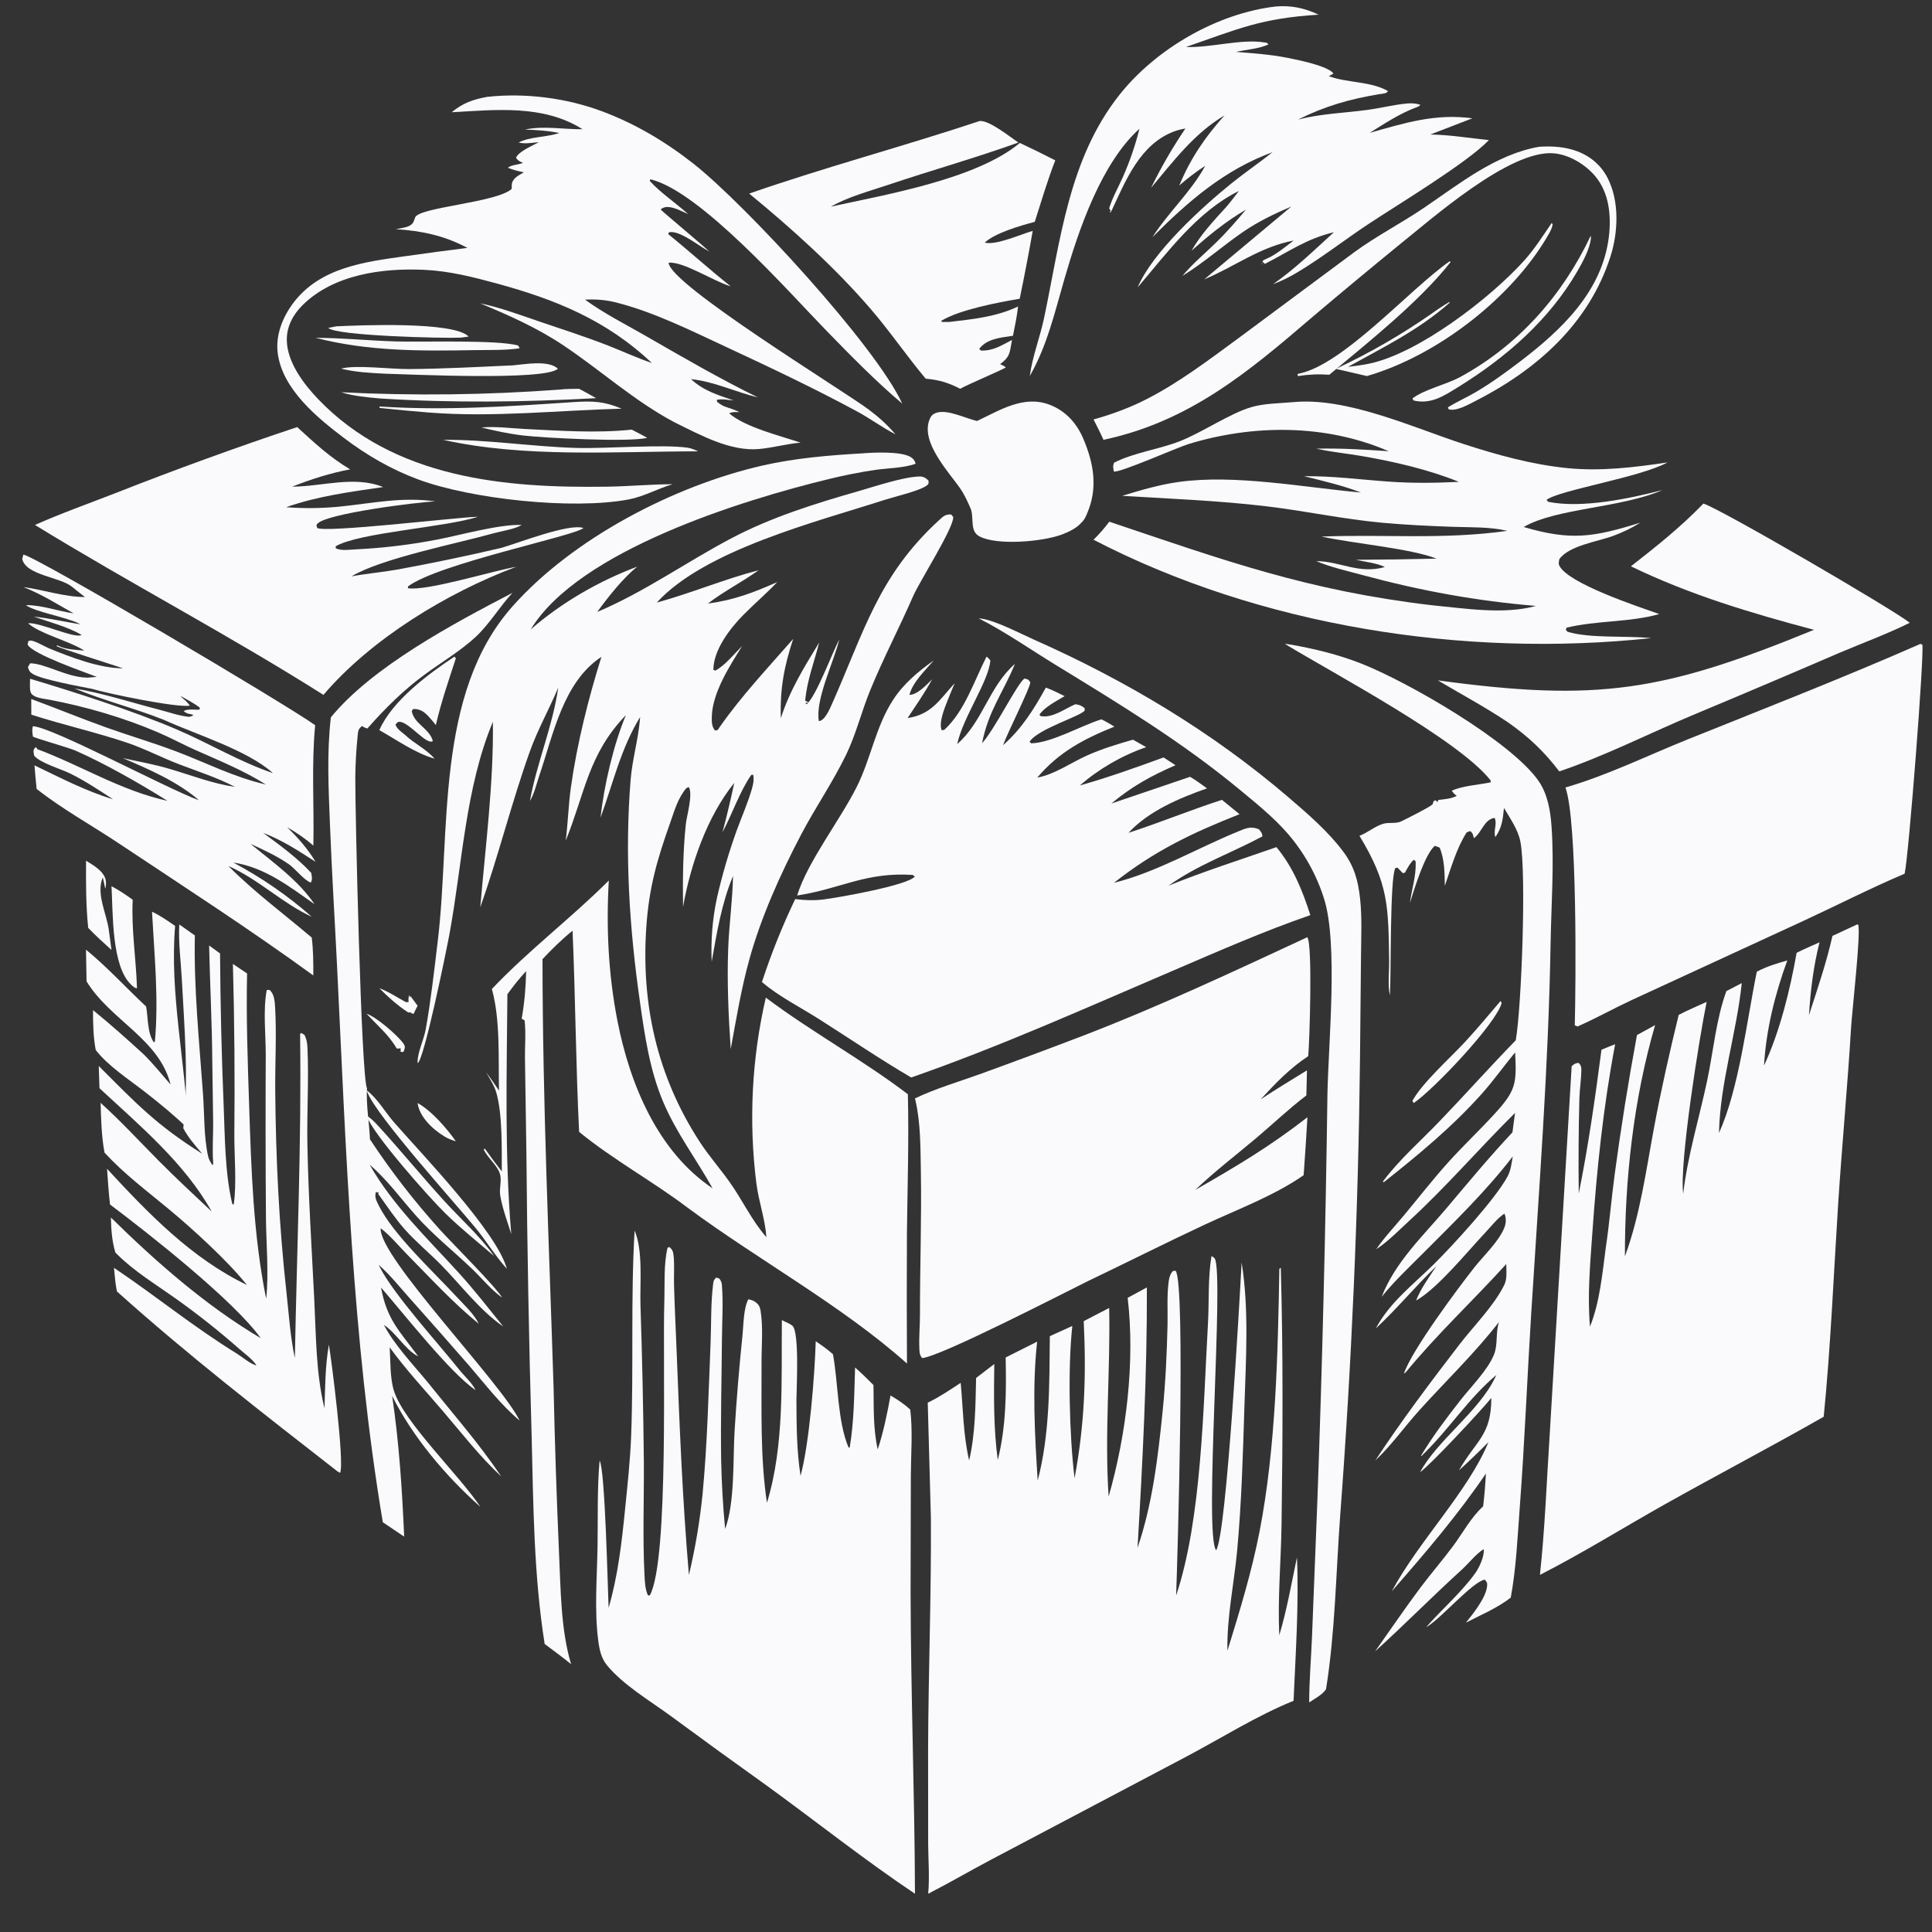 <?xml version="1.0" encoding="UTF-8"?><svg width="100" height="100" viewBox="0 0 100 100" fill="none" xmlns="http://www.w3.org/2000/svg">
<rect x="0" y="0" width="100" height="100" fill="#333333" stroke="none"/>
<g clip-path="url(#clip0_35_3304)">
<path d="M66.047 0.334C66.868 0.273 67.518 0.418 68.252 0.759C65.25 0.95 64.142 1.48 61.385 2.432C62.668 2.48 64.235 2.002 65.439 2.195C65.561 2.215 65.582 2.202 65.655 2.299C65.185 2.524 64.492 2.569 63.974 2.686C64.864 2.757 65.754 2.818 66.632 2.992C67.135 3.091 68.754 3.411 69.019 3.808L68.779 3.942C69.739 4.301 70.938 4.196 71.84 4.713C71.789 4.851 71.528 4.851 71.391 4.874C69.851 5.132 68.597 5.486 67.186 6.188C68.391 5.881 69.568 5.851 70.791 5.686C71.479 5.594 72.17 5.412 72.86 5.354C73.089 5.335 73.308 5.353 73.525 5.427C73.404 5.522 73.447 5.505 73.327 5.549C72.443 5.876 71.688 6.385 70.892 6.878C72.728 6.359 74.283 5.867 76.21 6.123L74.037 6.962C75.058 6.978 76.052 7.148 77.065 7.251C75.944 8.43 72.296 10.624 70.823 11.601C69.614 12.403 68.458 13.307 67.217 14.057C66.787 14.318 66.366 14.533 65.894 14.709C67.041 13.907 68.015 12.955 69.045 12.018C67.603 12.37 66.757 13.001 65.473 13.658L65.335 13.536L65.301 13.632L65.384 13.684L65.305 13.657L65.313 13.578C65.416 13.448 65.367 13.477 65.506 13.417C66.062 13.177 66.478 12.814 66.959 12.45C65.188 12.792 63.941 13.786 62.331 14.46L66.842 10.689C65.964 11.065 65.142 11.456 64.352 11.996C63.278 12.73 62.314 13.6 61.2 14.281C61.724 13.652 62.364 13.122 62.949 12.55C63.5 12.013 63.996 11.441 64.489 10.852C63.453 11.455 62.562 12.186 61.673 12.979C62.154 12.132 62.824 11.422 63.477 10.704C63.705 10.439 63.914 10.163 64.124 9.885C61.957 10.953 60.424 13.077 58.887 14.871C59.647 13.063 62.215 10.72 63.756 9.479C64.444 8.925 65.176 8.429 65.867 7.877C63.367 8.794 61.49 10.431 59.651 12.275C60.483 10.975 61.64 9.944 62.382 8.584C61.9 8.894 61.47 9.226 61.039 9.602C61.613 8.211 62.374 7.094 63.381 5.974C61.809 6.904 60.734 8.348 59.578 9.723C60.105 8.648 60.687 7.64 61.358 6.648C61.178 6.687 60.991 6.724 60.817 6.787C59.013 7.434 58.269 9.341 57.531 10.915L57.467 10.927L57.427 10.984L57.527 10.968L57.41 10.785C57.57 10.247 57.873 9.715 58.103 9.201C58.473 8.372 58.757 7.543 58.978 6.664C57.004 8.447 55.842 11.866 55.108 14.394C54.605 16.124 54.206 17.885 53.301 19.464C53.435 18.456 53.83 17.46 54.041 16.461C54.883 12.477 55.306 8.235 57.941 4.91C59.829 2.527 63.003 0.684 66.047 0.334Z" fill="#FAF9FB"/>
<path d="M25.218 5.013C27.177 4.799 29.304 5.068 31.154 5.758C32.871 6.398 34.434 7.326 35.888 8.468C38.55 10.558 45.333 17.9 46.699 20.89C45.336 19.742 44.01 18.384 42.761 17.101C40.839 15.127 36.247 9.896 33.665 9.28L33.628 9.362C34.2 9.992 34.983 10.505 35.618 11.082C35.324 10.95 34.997 10.774 34.679 10.724C34.494 10.695 34.341 10.721 34.194 10.841C34.223 10.902 36.407 12.715 36.718 13.025C36.592 12.951 36.469 12.875 36.345 12.798C35.946 12.549 35.085 11.905 34.621 12.027L34.587 12.118C35.679 13.001 36.72 13.948 37.821 14.82C36.972 14.576 35.35 13.514 34.608 13.599C34.643 14.708 43.642 20.209 44.97 21.202C45.485 21.588 45.926 21.987 46.35 22.48C45.665 22.13 45.04 21.661 44.362 21.295C42.15 20.102 39.875 19.023 37.602 17.966C35.781 17.119 33.847 16.151 31.905 15.66C31.345 15.518 30.855 15.482 30.281 15.509C31.259 16.223 32.359 16.775 33.404 17.376C35.336 18.488 37.23 19.59 39.23 20.57C38.068 20.29 36.96 19.745 35.766 19.624C36.429 20.235 37.15 20.442 37.971 20.724C37.67 20.711 37.399 20.627 37.096 20.698L37.124 20.803C37.309 20.956 37.439 21.025 37.668 21.095C37.883 21.161 38.07 21.232 38.274 21.33C38.076 21.328 37.927 21.308 37.743 21.393C38.54 22.104 40.421 22.569 41.439 22.911C40.72 22.973 40.02 23.172 39.301 23.24C37.803 23.38 36.238 22.51 34.913 21.859C32.842 20.762 31.123 19.191 29.181 17.889C27.819 16.976 26.349 16.322 24.85 15.7C25.897 15.916 26.92 16.303 27.934 16.647C29.11 17.046 30.299 17.428 31.459 17.88C32.223 18.178 32.967 18.529 33.744 18.788C31.381 16.565 28.755 15.503 25.723 14.676C24.47 14.334 23.242 14.024 21.941 13.965C19.81 13.869 17.265 14.196 15.649 15.806C15.169 16.285 14.835 16.9 14.845 17.608C14.862 18.752 15.722 19.88 16.466 20.657C20.408 24.769 26.135 25.269 31.405 25.191C32.544 25.175 33.679 25.065 34.818 25.063C34.053 25.284 33.327 25.703 32.544 25.851C29.625 26.401 24.396 25.832 21.661 24.821C20.261 24.304 18.992 23.57 17.793 22.661C16.437 21.633 14.62 20.155 14.376 18.287C14.254 17.353 14.623 16.434 15.163 15.706C16.544 13.844 18.869 13.556 20.952 13.264C22.031 13.111 23.111 12.966 24.193 12.831C23 12.193 21.817 11.944 20.485 11.863C20.69 11.818 20.975 11.789 21.165 11.701C21.383 11.6 21.411 11.479 21.487 11.257C21.67 10.724 25.694 10.491 26.485 9.779C26.488 9.695 26.48 9.543 26.507 9.459C26.596 9.177 26.883 9.066 27.113 8.919C26.825 8.86 26.562 8.796 26.288 8.685C26.448 8.527 26.844 8.531 27.07 8.429C26.883 8.345 26.834 8.341 26.708 8.167C26.839 7.837 27.584 7.532 27.889 7.36C27.573 7.381 27.146 7.468 26.846 7.373C27.403 7.086 28.213 7.102 28.835 6.921L28.954 6.886C28.358 6.762 27.781 6.728 27.175 6.708C28.131 6.495 29.172 6.702 30.15 6.688C28.115 5.401 25.651 5.687 23.378 5.809C23.978 5.319 24.484 5.152 25.218 5.013Z" fill="#FAF9FB"/>
<path d="M50.709 6.263C51.212 6.221 52.269 7.083 52.711 7.377C50.48 8.181 48.181 8.824 45.932 9.581C44.969 9.905 43.887 10.191 43.005 10.696C45.873 10.067 50.54 9.272 52.786 7.399C53.403 7.688 54.015 7.988 54.621 8.299C54.216 9.34 53.899 10.42 53.558 11.484C52.856 11.665 51.482 12.065 50.97 12.559C51.55 12.709 52.844 12.124 53.454 11.95C53.247 13.124 53.022 14.295 52.78 15.463C51.669 15.651 49.657 16.03 48.717 16.608L48.751 16.665L49.132 16.665C50.368 16.518 51.557 16.403 52.696 15.864C52.636 16.376 52.533 16.876 52.431 17.381L52.306 17.398C51.731 17.481 51.06 17.558 50.687 18.054L50.763 18.144C51.387 18.174 51.845 17.875 52.381 17.596L52.332 17.878C52.254 18.343 52.2 18.505 51.821 18.806L51.765 18.849C51.88 18.895 51.965 18.939 52.062 19.014C51.98 19.102 50.07 19.907 49.697 20.124C49.089 19.806 48.598 19.66 47.914 19.601C46.93 18.427 46.069 17.157 45.069 15.996C43.205 13.831 40.986 11.833 38.778 10.02C42.713 8.65 46.752 7.58 50.709 6.263Z" fill="#FAF9FB"/>
<path d="M79.666 7.597C80.227 7.56 80.799 7.584 81.343 7.735C82.157 7.96 82.816 8.453 83.202 9.198C83.831 10.412 83.761 12.027 83.351 13.297C82.233 16.765 79.534 19.15 76.335 20.773C75.995 20.946 75.365 21.305 74.983 21.184L74.942 21.084C75.41 20.794 75.917 20.57 76.392 20.291C77.159 19.842 77.926 19.283 78.634 18.746C80.812 17.092 82.936 15.085 83.275 12.25C83.403 11.177 83.295 9.991 82.575 9.127C82.073 8.524 81.231 8.007 80.43 7.936C78.138 7.734 74.093 11.342 72.338 12.743C70.851 13.958 69.375 15.185 67.91 16.425C64.606 19.262 61.553 21.822 57.116 22.765C56.959 22.407 56.776 22.06 56.601 21.711C57.582 21.436 58.509 21.095 59.412 20.627C61.061 19.774 62.563 18.632 64.054 17.54L70.099 13.052C71.249 12.211 72.532 11.553 73.712 10.752C75.534 9.516 77.434 7.983 79.666 7.597Z" fill="#FAF9FB"/>
<path d="M80.314 11.543L80.366 11.612C80.332 11.815 80.247 11.969 80.145 12.147C78.315 15.349 74.438 18.404 70.748 19.464C70.214 19.338 69.679 19.214 69.144 19.093C70.009 18.688 70.853 18.247 71.677 17.773C72.501 17.298 73.302 16.791 74.079 16.25C74.387 16.026 74.694 15.822 75.024 15.627L75.028 15.674C73.423 17.084 71.648 17.95 69.773 18.988C70.137 18.941 70.507 18.899 70.865 18.824C73.436 18.287 77.16 15.413 78.896 13.482C79.431 12.886 79.866 12.197 80.314 11.543Z" fill="#FAF9FB"/>
<path d="M82.335 12.203C82.345 12.281 82.352 12.299 82.34 12.388C82.272 12.916 81.903 13.595 81.636 14.053C80.162 16.587 77.944 18.505 75.483 20.03C74.739 20.491 74.064 20.944 73.169 20.729L73.105 20.627C73.692 20.165 74.859 19.905 75.575 19.516C78.59 17.878 80.875 15.293 82.335 12.203Z" fill="#FAF9FB"/>
<path d="M75.035 13.523L75.085 13.56C73.484 15.602 70.784 17.746 68.805 19.397C68.268 19.356 67.732 19.378 67.198 19.464L67.163 19.436L67.174 19.351C69.493 18.934 72.988 14.941 75.035 13.523Z" fill="#FAF9FB"/>
<path d="M17.406 16.891C18.564 16.836 23.507 16.622 24.255 17.421L23.852 17.476C22.966 17.52 17.354 17.382 16.993 16.972L17.406 16.891Z" fill="#FAF9FB"/>
<path d="M16.333 17.484C17.719 17.493 19.112 17.631 20.5 17.673C21.875 17.714 25.784 17.578 26.826 17.887L26.895 18.028C26.121 18.141 25.299 18.109 24.516 18.123C21.759 18.174 19.025 18.183 16.333 17.484Z" fill="#FAF9FB"/>
<path d="M26.557 18.91C27.152 18.859 28.382 18.622 28.876 19.083C28.261 19.718 21.179 19.374 19.94 19.343C19.182 19.304 18.394 19.269 17.654 19.079C18.396 18.875 20.255 19.11 21.162 19.103C22.959 19.09 24.761 18.991 26.557 18.91Z" fill="#FAF9FB"/>
<path d="M28.956 20.166C29.287 20.123 29.64 20.134 29.975 20.124C30.274 20.278 30.564 20.446 30.856 20.609C27.091 20.816 23.451 20.862 19.682 20.626C19.013 20.567 18.29 20.5 17.654 20.303C19.537 20.397 21.421 20.433 23.307 20.41C25.193 20.387 27.076 20.305 28.956 20.166Z" fill="#FAF9FB"/>
<path d="M50.571 21.79C51.752 21.234 52.987 20.434 54.333 20.951C55.168 21.272 55.736 21.912 56.078 22.723C56.611 23.984 56.833 25.247 56.281 26.546C56.2 26.738 56.134 26.907 55.976 27.047C55.733 27.337 55.311 27.534 54.965 27.666C53.994 28.035 51.613 28.25 50.697 27.763C50.209 27.504 50.4 26.899 50.273 26.423C50.267 26.401 50.26 26.378 50.254 26.356C50.095 25.994 49.94 25.634 49.716 25.306C49.108 24.416 47.599 22.862 48.132 21.668C48.206 21.501 48.307 21.416 48.48 21.361C49.048 21.179 50.007 21.665 50.571 21.79Z" fill="#FAF9FB"/>
<path d="M66.885 20.819C69.689 20.529 73.147 22.135 75.752 22.981C77.487 23.544 79.29 24.046 81.116 24.229C82.869 24.405 84.577 24.19 86.307 23.936C84.883 24.717 80.701 25.368 80.047 25.874L80.137 25.975C81.885 26.324 84.329 25.809 86.047 25.367C83.873 26.305 80.579 26.293 78.865 27.277C81.322 28.003 82.492 27.802 84.905 27.052C84.451 27.336 84.001 27.551 83.496 27.738C82.683 28.038 81.207 28.24 80.712 28.941C80.692 29.072 80.651 29.155 80.713 29.281C81.165 30.203 84.772 31.389 85.883 31.784C84.325 32.224 82.654 32.108 81.089 32.487L81.046 32.596L81.132 32.7C82.331 33.057 84.147 32.89 85.461 33.029C75.773 34.064 65.22 32.406 56.601 27.937C56.905 27.639 57.164 27.34 57.417 27.002C63.458 29.036 67.681 30.566 74.103 31.326C75.803 31.488 77.845 31.825 79.501 31.362C76.426 31.107 73.532 30.578 70.565 29.776C69.758 29.557 68.896 29.367 68.128 29.043C69.391 29.053 70.319 29.733 71.682 29.349C71.272 29.145 70.635 29.077 70.176 28.974C71.569 28.969 72.962 28.949 74.355 28.914C72.993 28.383 70.046 28.135 68.404 27.772C71.687 27.645 74.698 27.944 78.017 27.477C77.117 27.262 76.117 27.301 75.194 27.268C73.982 27.225 72.763 27.168 71.555 27.058C69.533 26.875 67.564 26.445 65.553 26.206C63.08 25.912 60.57 25.815 58.083 25.664C59.041 25.373 59.998 25.088 60.996 24.948C63.912 24.537 67.47 25.225 70.444 25.493C69.491 25.126 68.487 24.895 67.496 24.648C68.975 24.629 70.464 24.831 71.939 24.932C73.136 25.015 74.315 25 75.512 24.941C73.936 24.302 72.164 23.894 70.481 23.604C69.732 23.475 68.97 23.404 68.227 23.242L68.141 23.223C69.394 23.193 70.631 23.269 71.879 23.355C68.616 21.944 64.871 21.956 61.505 22.988C60.924 23.167 57.964 24.482 57.653 24.406C57.62 24.21 57.591 24.134 57.662 23.95C58.698 23.418 60.02 23.258 61.12 22.816C62.28 22.349 63.697 21.378 64.789 21.067C65.439 20.881 66.21 20.876 66.885 20.819Z" fill="#FAF9FB"/>
<path d="M29.688 20.812C30.683 20.747 31.275 20.771 32.176 21.153C28.861 21.242 25.514 21.614 22.207 21.353C21.356 21.286 20.507 21.207 19.66 21.116L19.634 21.039C23.017 21.261 26.32 21.039 29.688 20.812Z" fill="#FAF9FB"/>
<path d="M15.382 22.105C16.263 22.913 17.084 23.68 18.124 24.294C17.091 24.486 16.093 24.808 15.12 25.191C16.69 25.181 18.337 24.608 19.832 25.21C18.146 25.455 16.419 25.683 14.812 26.253C15.723 26.322 16.634 26.313 17.544 26.226C19.267 26.053 20.797 25.704 22.534 25.952C21.623 25.987 16.887 26.579 16.429 27.107C16.352 27.196 16.389 27.195 16.418 27.326C16.804 27.592 23.597 26.786 24.632 26.752L24.744 26.748C23.001 27.305 18.608 27.56 17.376 28.274L17.378 28.376C17.642 28.524 18.148 28.446 18.447 28.433C19.866 28.363 21.271 28.193 22.663 27.922C23.835 27.695 25.864 27.124 27.003 27.172C26.64 27.393 25.961 27.487 25.534 27.607C23.61 28.145 19.742 28.902 18.196 29.831C18.978 29.687 19.774 29.619 20.558 29.482C22.364 29.151 24.16 28.777 25.946 28.359C26.828 28.108 29.445 27.077 30.196 27.329C29.804 27.732 22.7 29.165 21.117 30.354L21.115 30.447C22.12 30.599 25.468 29.553 26.719 29.338C23.131 30.682 19.204 33.077 16.741 35.967C11.866 32.882 6.728 30.191 1.81 27.172C3.17 26.566 4.592 26.064 5.981 25.522C9.083 24.301 12.217 23.162 15.382 22.105Z" fill="#FAF9FB"/>
<path d="M24.915 22.126C25.637 22.059 26.449 22.168 27.175 22.204C28.998 22.293 30.88 22.431 32.699 22.237C32.969 22.37 33.232 22.518 33.497 22.66C32.622 22.901 28.122 22.667 27.059 22.539C26.34 22.453 25.618 22.298 24.915 22.126Z" fill="#FAF9FB"/>
<path d="M22.935 22.766C25.119 22.74 27.597 23.123 29.854 23.186C31.377 23.228 34.31 22.985 35.595 23.174C35.785 23.202 35.967 23.285 36.137 23.361C31.797 23.363 27.202 23.71 22.935 22.766Z" fill="#FAF9FB"/>
<path d="M44.635 23.466C45.22 23.417 46.61 23.356 47.119 23.646C47.269 23.732 47.349 23.839 47.394 24.003C46.785 24.227 45.969 24.228 45.322 24.319C44.512 24.439 43.709 24.597 42.914 24.792C38.381 25.892 29.949 28.504 27.473 32.575C29.079 31.18 30.996 30.077 32.979 29.331C32.23 29.945 31.484 30.89 30.912 31.675C33.34 30.649 35.492 29.113 37.81 27.885C39.911 26.772 42.183 26.066 44.46 25.414C45.313 25.17 46.742 24.686 47.586 24.663C47.782 24.657 47.929 24.738 48.06 24.877C48.06 24.991 48.092 25.029 47.994 25.111C47.64 25.402 46.307 25.707 45.819 25.864C42.294 27.003 36.496 28.451 33.994 31.19C35.774 30.701 37.482 29.979 39.27 29.514C38.416 30.125 37.479 30.597 36.642 31.238C37.981 31.066 38.999 30.671 40.228 30.13C39.671 30.716 39.059 31.242 38.49 31.814C37.801 32.506 36.923 33.64 36.924 34.672L37.027 34.71C37.536 34.436 38.005 33.843 38.417 33.434C37.772 34.46 36.871 35.855 36.843 37.099C36.838 37.345 36.836 37.621 37.011 37.809C37.188 37.795 37.149 37.775 37.25 37.632C38.41 35.979 39.733 34.585 41.055 33.07C40.584 34.503 40.365 35.661 40.417 37.175C40.858 35.766 41.636 34.509 42.4 33.258C42.143 34.277 41.771 35.209 41.676 36.268L41.864 36.363L41.685 36.38L41.744 36.454C42.227 36.086 43.068 33.803 43.442 33.094C43.169 34.248 42.191 36.192 42.383 37.323C42.681 37.315 42.942 36.708 43.053 36.46C44.725 32.703 45.458 29.804 48.608 26.922C48.829 26.72 48.929 26.615 49.234 26.629L49.339 26.759C49.373 27.314 47.59 30.104 47.264 30.855C46.552 32.49 45.715 34.083 45.041 35.73C44.587 36.838 44.307 38.015 43.782 39.093C43.094 40.505 42.192 41.814 41.462 43.205C40.401 45.227 39.4 47.448 38.788 49.653C38.365 51.175 38.108 52.746 37.822 54.299C37.705 52.59 37.627 50.807 37.691 49.094C37.738 47.841 37.919 46.598 37.94 45.341C37.344 46.779 37.107 48.26 36.837 49.779C36.812 49.227 36.822 48.676 36.866 48.125C36.911 47.575 36.991 47.029 37.106 46.489C37.376 45.304 37.716 44.14 38.127 42.997C38.392 42.267 38.722 41.532 38.931 40.786C38.994 40.56 39.034 40.331 38.984 40.1L38.884 40.109C38.278 40.988 37.901 42.129 37.395 43.081C37.62 42.234 37.823 41.383 38.005 40.525C36.598 42.26 35.738 44.762 35.354 46.94C35.334 45.532 35.351 44.066 35.497 42.667C35.544 42.221 35.881 41.094 35.65 40.738L35.528 40.791C35.084 41.315 34.919 41.936 34.694 42.571C34.017 44.48 33.596 45.91 33.453 47.98C33.178 51.992 34.022 55.729 36.22 59.105C36.693 59.831 37.265 60.48 37.766 61.184C38.442 62.134 38.889 63.142 39.668 64.037C39.602 63.093 39.276 62.209 39.153 61.276C39.102 60.875 39.06 60.473 39.027 60.07C38.994 59.667 38.969 59.263 38.954 58.859C38.939 58.455 38.932 58.051 38.935 57.646C38.937 57.242 38.949 56.838 38.969 56.434C38.989 56.03 39.018 55.627 39.056 55.224C39.095 54.822 39.142 54.42 39.197 54.02C39.253 53.619 39.318 53.22 39.392 52.823C39.465 52.425 39.547 52.029 39.638 51.636C42.014 53.419 44.629 54.842 46.991 56.637C47.049 59.018 46.971 61.419 46.943 63.801C46.931 66.06 46.932 68.319 46.945 70.577C43.581 67.575 39.258 65.225 35.602 62.518C33.784 61.142 31.734 60.024 29.975 58.586C29.804 55.121 29.784 51.642 29.636 48.173C29.081 48.622 28.568 49.126 28.08 49.646C28.085 57.051 28.421 64.445 28.654 71.843C28.716 74.68 28.81 77.516 28.934 80.35C29.023 82.21 29.019 84.351 29.561 86.137C29.116 85.775 28.648 85.437 28.191 85.09C27.629 81.53 27.607 77.96 27.518 74.365C27.378 69.468 27.287 64.569 27.246 59.67L27.172 54.808C27.162 54.157 27.227 53.459 27.154 52.818L27.002 52.725C27.149 51.898 27.214 51.107 27.233 50.267C26.878 50.645 26.569 51.04 26.263 51.459C26.231 55.611 26.113 59.732 26.463 63.876C26.262 63.23 26.007 62.557 25.893 61.89C25.823 61.477 26.004 61.091 25.854 60.694C25.695 60.276 25.245 59.933 25.039 59.505L25.093 59.448C25.376 59.853 25.669 60.245 25.973 60.634C25.969 59.457 26.01 57.645 25.685 56.538C25.58 56.179 25.345 55.824 25.16 55.501C25.396 55.807 25.609 56.133 25.829 56.451C25.788 54.769 25.906 52.812 25.459 51.19C27.361 49.184 29.562 47.522 31.512 45.576C31.371 48.023 31.489 50.444 31.961 52.852C32.604 56.124 34.045 59.607 36.884 61.508C36.038 59.99 34.992 58.622 34.314 57.005C33.621 55.349 33.372 53.6 33.12 51.835C32.575 48.019 32.33 44.224 32.64 40.37C32.725 39.31 33.037 38.281 33.124 37.221L33.132 37.115C32.135 38.738 31.729 40.551 31.084 42.319C31.256 40.693 31.763 38.517 32.397 37.013C30.447 39.035 30.281 41.051 29.28 43.516C29.399 42.6 29.42 41.675 29.548 40.76C29.863 38.51 30.45 36.166 31.129 33.999C29.144 35.301 28.633 38.041 27.913 40.149C27.77 40.568 27.658 41.082 27.429 41.454C27.789 39.46 28.606 37.605 28.894 35.589C28.429 36.702 27.838 37.745 27.428 38.886C26.478 41.537 25.803 44.296 24.858 46.959C25.13 43.79 25.552 40.538 25.512 37.36C24.081 40.784 23.935 44.726 23.262 48.357C23.099 49.234 21.964 54.796 21.621 55.032C21.619 55.007 21.614 54.982 21.614 54.956C21.616 54.458 21.941 53.803 22.035 53.279C22.305 51.763 22.478 50.209 22.662 48.679C23.335 43.079 22.491 35.929 26.526 31.387C29.661 27.857 34.901 25.14 39.46 24.098C41.146 23.712 42.91 23.565 44.635 23.466Z" fill="#FAF9FB"/>
<path d="M88.168 26.065C89.037 26.328 98.008 31.554 98.85 32.236C97.652 32.827 96.371 33.295 95.141 33.819C92.686 34.879 90.225 35.924 87.757 36.954C85.418 37.93 83.106 39.116 80.708 39.928C79.905 38.875 79.112 38.131 78.031 37.373C76.869 36.596 75.625 35.931 74.425 35.216C82.706 36.341 86.084 35.8 93.889 32.599C90.635 31.734 87.455 30.787 84.416 29.312C85.751 28.27 86.982 27.29 88.168 26.065Z" fill="#FAF9FB"/>
<path d="M4.399 30.904C4.18 30.732 3.957 30.564 3.744 30.385C3.117 29.856 1.359 29.792 1.15 28.937L1.208 28.706C1.853 28.792 14.751 36.418 16.313 37.536C16.115 39.607 16.264 41.697 16.22 43.771C15.799 43.398 15.351 43.101 14.867 42.816C15.433 43.38 15.922 43.922 16.333 44.608C15.445 44.035 14.611 43.486 13.619 43.109C14.452 43.721 15.415 44.422 16.11 45.183C16.137 45.362 16.184 45.516 16.087 45.681C15.755 45.583 15.275 44.953 14.937 44.722C14.316 44.298 13.648 43.989 12.966 43.678C14.114 44.618 15.447 45.567 16.282 46.803C14.97 45.88 13.706 44.894 12.08 44.645C13.589 45.461 14.852 46.327 16.142 47.455C14.617 46.759 13.386 45.511 11.82 44.824C13.171 46.179 14.682 47.296 16.136 48.529C16.218 49.185 16.219 49.83 16.217 50.49C12.924 48.094 9.484 45.872 6.093 43.616C4.725 42.706 3.179 41.852 1.895 40.832C1.858 40.427 1.812 40.021 1.785 39.615C3.15 40.268 4.399 40.927 5.856 41.374C5.128 40.902 4.399 40.413 3.619 40.03C3.158 39.804 2.078 39.491 1.768 39.115C1.752 38.988 1.697 38.853 1.783 38.74C1.805 38.709 1.842 38.693 1.871 38.669L1.928 38.774C4.226 39.636 6.249 40.919 8.67 41.452C7.264 40.57 5.399 39.503 3.884 38.842C3.557 38.699 1.79 38.2 1.705 38.125C1.677 37.935 1.645 37.778 1.703 37.589C2.689 37.622 8.703 40.852 10.297 41.42C9.209 40.47 7.686 39.803 6.357 39.24C7.158 39.413 7.982 39.562 8.768 39.794C9.909 40.129 10.978 40.554 12.163 40.73C11.246 40.25 10.227 39.925 9.261 39.555C8.352 39.208 7.48 38.746 6.559 38.437C4.938 37.893 3.252 37.517 1.621 36.99L1.617 36.18C2.91 36.657 4.189 37.185 5.487 37.649C6.68 38.074 7.898 38.434 9.083 38.879C10.648 39.468 12.122 40.236 13.762 40.605C12.597 39.876 11.389 39.387 10.14 38.833C9.483 38.542 8.85 38.196 8.189 37.912C6.398 37.144 4.452 36.576 2.541 36.214C2.26 36.16 1.668 36.125 1.579 35.807C1.528 35.625 1.558 35.325 1.556 35.133C3.898 35.832 6.884 36.791 9.123 37.745C10.798 38.459 12.395 39.429 14.126 40.015C12.809 38.825 10.154 38.023 8.478 37.257C6.957 36.653 5.365 36.261 3.857 35.635C5.325 35.875 6.822 36.369 8.267 36.74C8.768 36.869 9.284 37.061 9.8 37.103L9.983 37.044L9.982 36.989C9.804 36.952 9.638 36.94 9.508 36.801C9.755 36.673 10.063 36.753 10.334 36.729C10.358 36.727 10.382 36.723 10.406 36.72L10.318 36.747L10.35 36.637C10.057 36.397 9.672 36.214 9.345 36.02C9.427 36.115 9.395 36.086 9.476 36.155C9.614 36.272 9.72 36.373 9.828 36.522C9.189 36.651 5.485 35.882 4.771 35.656C4.135 35.532 2.191 35.178 1.709 34.891C1.53 34.784 1.501 34.711 1.446 34.527L1.559 34.333C2.312 34.333 3.446 35.041 4.448 35.072C4.479 35.073 4.51 35.073 4.541 35.074L5.011 35.036C4.386 34.785 1.714 33.879 1.429 33.366L1.464 33.187C1.51 33.177 1.555 33.153 1.603 33.156C1.817 33.169 2.327 33.473 2.547 33.562C3.668 34.02 5.157 34.595 6.371 34.591C5.955 34.45 3.05 33.531 2.934 33.45L2.95 33.396C2.97 33.407 2.99 33.418 3.01 33.427C3.42 33.626 3.912 33.63 4.359 33.675C4.333 33.658 4.307 33.641 4.281 33.625C3.499 33.15 2.065 32.803 1.457 32.264C1.986 32.174 3.932 33.096 4.219 32.858C3.485 32.435 2.548 32.198 1.744 31.915C2.563 32.001 3.354 32.187 4.165 32.315L4.069 32.266C3.385 31.929 1.776 31.664 1.343 31.321C2.162 31.314 2.997 31.633 3.812 31.749C2.953 31.264 2.131 30.744 1.208 30.386C2.296 30.534 3.286 30.893 4.399 30.904Z" fill="#FAF9FB"/>
<path d="M26.524 30.686C25.863 31.401 25.333 32.302 24.63 32.958C23.861 33.675 22.883 34.255 22.029 34.88C20.886 35.716 19.941 36.657 19.016 37.705C18.887 37.673 18.845 37.649 18.74 37.577C18.536 37.738 18.537 37.84 18.512 38.087C18.439 38.802 18.398 39.518 18.39 40.236C18.381 41.952 18.694 55.78 18.996 56.334C18.944 57.198 19.113 58.102 19.149 58.971C20.242 60.629 21.432 62.164 22.772 63.651C23.384 64.328 25.696 66.636 25.991 67.168C25.395 66.736 24.943 66.162 24.417 65.66C23.442 64.731 22.431 63.935 21.529 62.92C20.761 62.057 20.016 61.032 19.133 60.285C20.337 62.397 22.112 64.087 23.75 65.888C24.556 66.774 25.294 67.728 26.046 68.656C26.028 68.644 26.009 68.632 25.991 68.619C24.822 67.808 23.817 66.47 22.818 65.458C22.212 64.844 21.518 64.27 20.948 63.628C20.446 63.063 20.017 62.404 19.574 61.794L19.6 61.701L19.514 61.724L19.465 61.685C19.367 61.94 19.483 62.155 19.599 62.386C20.358 63.911 22.404 65.793 23.614 67.101C23.993 67.51 24.552 68.024 24.777 68.516C23.466 67.449 22.267 66.141 21.085 64.944C20.647 64.502 20.2 63.949 19.705 63.576C19.582 65.037 25.96 71.586 26.895 73.528C25.916 72.708 25.115 71.649 24.288 70.692C23.262 69.514 22.229 68.341 21.187 67.175C20.683 66.609 20.177 65.97 19.601 65.47L19.658 65.585C20.359 66.979 22.669 69.513 23.761 70.884C24.013 71.201 24.455 71.601 24.615 71.953C23.297 71.061 20.884 67.977 19.721 66.641C20.031 68.308 20.65 68.855 21.645 70.203V70.199C21.623 70.19 21.6 70.182 21.579 70.17C20.949 69.816 20.51 69 19.869 68.575C20.429 69.638 21.375 70.618 22.145 71.554C23.423 73.15 24.812 74.733 25.946 76.423C24.841 75.401 23.889 74.168 22.917 73.031C21.999 71.956 20.992 70.878 20.17 69.737C20.216 70.44 20.181 71.315 20.389 71.985C20.893 73.607 23.784 76.362 24.864 77.995C23.079 76.418 21.335 74.342 20.297 72.249C20.657 74.664 20.814 77.1 20.92 79.536L19.814 78.791C18.228 69.307 17.916 59.584 17.446 50C17.325 47.546 17.172 45.099 17.077 42.644C17.005 40.786 16.912 38.986 17.125 37.131C19.267 34.508 23.488 32.265 26.524 30.686Z" fill="#FAF9FB"/>
<path d="M50.66 32.007C50.696 32.01 50.732 32.013 50.768 32.017C51.498 32.102 52.795 32.786 53.502 33.1C58.261 35.21 62.735 37.88 66.681 41.26C67.684 42.12 68.755 43.039 69.54 44.099C70.098 44.851 70.294 45.582 70.396 46.495C70.507 47.491 70.451 48.533 70.445 49.536L70.394 54.765C70.305 62.683 69.962 70.59 69.365 78.487C69.148 81.444 69.107 84.504 68.635 87.43C68.478 87.701 68.026 87.937 67.763 88.118C67.766 86.981 67.862 85.835 67.91 84.699L68.19 77.597C68.442 70.609 68.614 63.618 68.708 56.626C68.757 54.005 69.27 48.816 68.528 46.501C68.431 46.193 68.318 45.891 68.189 45.595C68.061 45.298 67.918 45.009 67.76 44.727C67.602 44.444 67.43 44.171 67.244 43.906C67.058 43.64 66.859 43.385 66.647 43.14C65.913 42.299 65.027 41.585 64.168 40.874C61.179 38.401 57.959 36.447 54.654 34.424C53.335 33.617 52.039 32.708 50.66 32.007Z" fill="#FAF9FB"/>
<path d="M66.503 33.327C66.593 33.335 66.68 33.342 66.769 33.358C68.019 33.575 69.272 33.88 70.453 34.344C72.89 35.303 78.214 38.381 79.63 40.414C80.106 41.098 80.249 41.955 80.307 42.772C80.449 44.759 80.293 46.814 80.259 48.806C80.15 55.228 79.654 61.586 79.255 67.991C79.046 71.338 78.915 74.684 78.662 78.03C78.546 79.575 78.478 81.168 78.197 82.692C77.503 83.233 76.653 83.584 75.873 83.991C76.24 83.543 76.9 82.708 76.968 82.129C76.992 81.929 76.971 81.901 76.849 81.76C76.221 81.876 74.613 83.737 73.891 84.179C73.867 84.194 73.842 84.207 73.818 84.222C74.621 83.308 75.676 82.388 76.368 81.413C76.57 81.129 76.848 80.528 76.795 80.181C76.384 80.444 76.023 80.917 75.655 81.252C74.134 82.635 72.693 84.099 71.173 85.477C71.955 84.375 72.715 83.251 73.526 82.169C74.068 81.446 74.661 80.762 75.2 80.038C75.7 79.367 76.145 78.529 76.767 77.968C76.835 77.402 76.88 76.839 76.911 76.269C75.468 78.4 73.734 80.426 72.037 82.366C73.436 79.76 76.012 77.166 77.041 74.644C76.545 75.146 76.036 75.635 75.513 76.109C76.388 74.564 77.198 74.303 77.19 72.356C76.725 72.948 73.987 75.881 73.501 76.2C74.415 74.522 76.556 73.061 77.401 71.275L77.45 71.17C76.033 72.355 75.03 73.933 73.723 75.217C73.693 75.246 73.661 75.273 73.634 75.304L73.573 75.373L73.555 75.343C74.137 74.363 74.898 73.362 75.602 72.462C76.142 71.77 77.005 70.918 77.331 70.108C77.537 69.596 77.406 68.989 77.584 68.429C76.337 70.041 74.83 71.485 73.463 72.998C72.695 73.849 72.02 74.812 71.185 75.595C72.538 73.54 74.053 71.522 75.555 69.572C76.293 68.615 77.332 67.584 77.861 66.506C78.016 66.191 77.969 65.771 77.963 65.428C76.241 67.327 74.38 69.059 72.75 71.044L72.668 71.093C73.073 69.88 75.51 66.615 76.326 65.584C76.811 64.971 77.581 64.26 77.868 63.536C77.956 63.314 77.968 63.035 77.87 62.816C77.504 63.056 77.201 63.455 76.902 63.773C75.963 64.772 74.472 66.609 73.374 67.271C73.349 67.286 73.322 67.301 73.296 67.316C73.55 66.672 73.966 66.116 74.344 65.539C73.262 66.578 72.308 67.741 71.212 68.76C71.909 67.438 73.137 66.496 74.191 65.46C75.196 64.471 77.424 62.038 78.04 60.876C78.201 60.572 78.242 60.191 78.3 59.856C76.954 61.615 75.287 63.236 73.721 64.806C72.966 65.564 72.187 66.291 71.513 67.124C72.227 65.307 73.645 63.989 74.885 62.52C76.006 61.192 77.093 59.88 78.284 58.61L78.417 57.606C76.558 59.445 74.885 61.402 72.951 63.179C72.405 63.681 71.856 64.253 71.233 64.661C71.658 64.04 72.186 63.485 72.667 62.907C73.421 62.002 74.146 61.069 74.932 60.192C75.715 59.319 76.574 58.513 77.365 57.648C78.469 56.441 78.506 56.09 78.422 54.473C77.836 55.18 77.312 55.925 76.697 56.614C75.176 58.316 73.422 59.77 71.633 61.185L71.568 61.168C72.427 60.017 73.506 59.083 74.497 58.051C75.831 56.664 77.109 55.227 78.455 53.845C78.754 52.153 79.013 45.169 78.694 43.559C78.569 42.925 78.166 42.373 77.846 41.818C77.785 42.41 77.75 42.818 77.401 43.328C77.28 43.001 77.511 42.648 77.36 42.335C76.81 42.408 76.704 43.093 76.289 43.385C76.234 43.202 76.251 43.137 76.094 43.016L75.917 43.083C75.405 43.863 75.091 44.964 74.785 45.847C74.77 45.181 74.775 44.499 74.517 43.873L74.266 43.779C73.735 44.235 73.198 46.042 72.975 46.74C73.066 46.068 73.303 45.323 73.275 44.651C73.27 44.545 73.284 44.596 73.18 44.501C72.976 44.672 72.852 44.94 72.72 45.168L72.612 45.196L72.334 44.911L72.225 44.928C71.934 45.43 72.008 50.429 71.943 51.521C71.82 51.002 71.909 50.289 71.902 49.747C71.862 46.887 71.867 45.737 70.365 43.261C70.788 43.1 71.16 42.772 71.582 42.642C71.893 42.546 72.238 42.654 72.538 42.509C72.792 42.385 73.984 41.788 74.137 41.642C74.18 41.599 74.178 41.528 74.199 41.471L74.318 41.42L74.392 41.519L74.454 41.404C74.766 41.368 75.123 41.343 75.401 41.193C75.281 41.103 75.232 41.056 75.143 40.931C75.676 40.67 76.558 40.623 77.158 40.493L77.154 40.395C75.501 38.285 69.08 34.893 66.503 33.327Z" fill="#FAF9FB"/>
<path d="M99.402 33.327L99.498 33.366C99.615 33.743 98.797 44.286 98.584 45.222C96.824 45.969 95.122 46.84 93.388 47.644L84.44 51.77C83.506 52.207 82.593 52.715 81.653 53.131L81.51 53.072C81.564 50.984 81.65 42.469 81.026 40.76C83.201 40.13 85.28 39.103 87.381 38.259C91.396 36.646 95.44 35.067 99.402 33.327Z" fill="#FAF9FB"/>
<path d="M23.523 33.987L23.595 34.075C23.221 35.219 22.831 36.349 22.56 37.529C22.432 37.371 22.304 37.211 22.165 37.065C21.93 36.819 21.717 36.686 21.386 36.699L21.311 36.806C21.437 37.481 22.234 37.704 22.404 38.356C22.08 38.596 21.151 37.34 20.664 37.361C20.561 37.365 20.536 37.434 20.47 37.508C20.552 37.743 20.784 37.884 20.961 38.033C21.443 38.495 22.035 38.745 22.494 39.268C21.493 38.985 20.555 38.309 19.634 37.791C20.307 36.251 22.211 34.858 23.523 33.987Z" fill="#FAF9FB"/>
<path d="M51.063 33.987C51.149 34.044 51.196 34.106 51.261 34.184C51.182 35.253 49.837 37.134 49.546 38.512C50.864 37.37 51.191 35.529 52.534 34.362C51.911 35.878 51.167 36.773 50.83 38.471C51.487 37.754 52.639 35.396 53.025 35.121C53.224 35.17 53.223 35.153 53.329 35.323C53.295 35.663 52.144 37.938 51.918 38.571C52.891 37.712 53.516 36.708 54.133 35.59C54.47 35.711 54.786 35.874 55.106 36.032C54.708 36.27 54.051 36.606 53.803 36.991L53.854 37.062C54.474 37.186 55.104 36.687 55.66 36.451C55.872 36.476 55.965 36.522 56.136 36.647C56.137 36.69 56.16 36.739 56.139 36.777C55.975 37.059 53.706 37.731 53.291 38.393L53.376 38.474C54.441 38.446 55.94 37.565 57.01 37.232C57.242 37.34 57.462 37.481 57.682 37.611C56.103 38.243 54.798 38.934 53.689 40.248C54.575 40.092 55.439 39.473 56.26 39.106C57.034 38.76 57.83 38.517 58.643 38.286L59.326 38.672C59.011 38.781 58.703 38.905 58.4 39.044C58.097 39.182 57.801 39.335 57.513 39.501C57.225 39.668 56.946 39.847 56.675 40.04C56.403 40.232 56.142 40.437 55.891 40.654C57.362 40.242 58.792 39.728 60.225 39.205L60.845 39.607C59.568 40.162 58.592 40.702 57.521 41.592L61.598 40.207C61.903 40.386 62.187 40.601 62.475 40.805C61.046 41.31 59.449 41.98 58.411 43.107C60.039 42.577 61.62 41.926 63.248 41.4L64.159 42.143C61.719 43.103 59.738 44.051 57.66 45.694C59.864 45.145 61.937 43.916 64.034 43.058C64.455 42.885 64.717 42.741 65.162 42.923C65.275 43.074 65.327 43.099 65.344 43.292C63.7 44.168 62.018 44.751 60.479 45.844C62.298 45.106 64.213 44.497 66.067 43.847C66.928 44.88 67.42 46.102 67.823 47.367C65.407 48.2 63.047 49.241 60.7 50.247C56.222 52.164 51.766 54.167 47.163 55.771C45.534 54.816 43.971 53.751 42.378 52.74C41.418 52.131 40.295 51.566 39.438 50.829C39.919 49.362 40.492 47.931 41.159 46.537C41.653 46.598 42.105 46.617 42.602 46.558C43.382 46.465 46.995 45.822 47.35 45.37L47.242 45.286C44.831 45.13 43.566 45.976 41.386 46.33L41.26 46.35C41.797 44.604 43.483 42.452 44.349 40.719C45.085 39.247 45.322 37.609 46.234 36.213C46.769 35.393 47.533 34.745 48.329 34.186C47.898 34.692 47.24 35.305 47.072 35.967C47.489 35.962 47.966 35.436 48.248 35.161C47.867 35.855 47.414 36.507 46.977 37.167C48.22 36.979 48.623 36.225 49.414 35.364C49.279 35.681 49.148 36 49.021 36.321C48.876 36.692 48.579 37.429 48.744 37.8L48.878 37.775C49.926 36.819 50.429 35.229 51.063 33.987Z" fill="#FAF9FB"/>
<path d="M4.454 44.549C4.763 44.744 5.162 44.968 5.363 45.29C5.508 45.52 5.511 45.747 5.446 46.006C5.409 45.807 5.367 45.61 5.321 45.413C4.96 46.252 5.518 47.277 5.633 48.138L5.771 49.17C5.357 48.799 4.951 48.428 4.565 48.026C4.446 46.875 4.446 45.706 4.454 44.549Z" fill="#FAF9FB"/>
<path d="M5.771 45.869C6.162 46.077 6.511 46.309 6.869 46.572C6.791 48.084 7.045 49.634 7.091 51.15C6.979 51.156 6.871 51.045 6.789 50.968C5.766 50.008 5.85 47.234 5.771 45.869Z" fill="#FAF9FB"/>
<path d="M7.868 47.19C8.301 47.392 8.677 47.66 9.064 47.925C8.773 51.412 9.598 54.935 9.732 58.412C9.016 57.733 8.26 57.105 7.473 56.495C6.635 55.844 5.593 55.173 4.955 54.348C4.823 53.655 4.816 52.985 4.814 52.283C5.722 53.022 6.585 53.791 7.442 54.577C7.937 55.069 8.376 55.612 8.829 56.136C8.24 53.776 5.709 52.808 4.48 50.795L4.451 49.154C5.555 50.058 6.527 51.129 7.564 52.098C7.665 52.646 7.624 53.482 7.961 53.947L8.016 53.919C8.221 51.702 7.988 49.41 7.868 47.19Z" fill="#FAF9FB"/>
<path d="M96.123 47.85L96.179 47.858C96.331 48.219 95.864 52.321 95.811 53.199C95.627 56.257 95.337 59.307 95.14 62.364C94.906 66.017 94.758 69.687 94.395 73.33C91.674 74.883 88.901 76.332 86.17 77.865C84.019 79.074 81.901 80.396 79.706 81.516C79.967 79.116 80.053 76.686 80.211 74.276L81.349 55.19C81.475 55.066 81.533 55.037 81.707 55.012C81.832 55.14 81.855 55.229 81.851 55.408C81.842 55.885 81.764 56.368 81.749 56.849C81.706 58.491 81.695 60.133 81.716 61.776C82.211 59.321 82.568 56.818 82.892 54.334C83.123 54.23 83.364 54.143 83.599 54.05C82.985 57.297 82.65 60.519 82.42 63.815C82.308 65.415 82.156 67.063 82.298 68.664C82.811 67.384 82.937 65.906 83.12 64.544C83.306 63.302 83.406 62.05 83.573 60.805C83.898 58.385 84.283 55.975 84.729 53.575L85.669 53.058C84.554 56.883 84.096 61.047 84.106 65.029C84.895 62.891 85.204 60.551 85.622 58.315C85.986 56.367 86.42 54.454 86.889 52.53C87.36 52.285 87.853 52.077 88.336 51.857C87.952 53.736 86.916 60.209 87.122 61.791C87.338 59.879 87.953 57.854 88.357 55.957C88.682 54.43 88.822 52.759 89.357 51.299L90.154 50.885C89.885 53.475 89.031 56.03 88.975 58.644C90.019 56.326 90.414 52.82 90.932 50.294C91.438 50.028 91.963 49.866 92.51 49.713C91.87 51.47 91.418 53.276 91.305 55.153C92.123 53.4 92.659 51.225 92.992 49.318C93.379 49.122 93.783 48.952 94.178 48.773C93.856 50.061 93.718 51.225 93.632 52.544C94.067 51.197 94.538 49.823 94.848 48.441L96.123 47.85Z" fill="#FAF9FB"/>
<path d="M9.28 47.85L10.086 48.419C10.027 51.16 10.314 53.913 10.509 56.644C10.583 57.673 10.548 58.842 10.77 59.84C10.809 60.016 10.903 60.173 11.004 60.318C11.044 60.196 11.039 60.25 11.03 60.12C10.985 59.445 11.037 58.779 11.033 58.105L10.988 54.928C10.972 52.929 10.868 50.937 10.824 48.939L11.39 49.351C11.406 51.962 11.468 54.572 11.575 57.181C11.643 58.824 11.638 60.644 12.006 62.243C12.013 62.274 12.021 62.305 12.029 62.336L12.004 62.312L12.098 62.348C12.255 61.269 12.127 59.868 12.129 58.758C12.159 55.802 12.135 52.847 12.055 49.892L12.789 50.388C12.738 52.638 12.82 54.918 12.894 57.168C13.005 60.533 13.108 63.913 13.776 67.219C13.922 66.002 13.775 64.284 13.765 63.024C13.744 60.218 13.741 57.412 13.755 54.606C13.757 53.542 13.608 52.27 13.807 51.24L13.952 51.238C14.201 51.448 14.222 51.844 14.24 52.153C14.322 53.571 14.233 55.035 14.246 56.46C14.277 59.978 14.442 63.425 14.83 66.921C14.955 68.046 15.024 69.19 15.262 70.296C15.365 64.698 15.609 59.119 15.533 53.515L15.592 53.463L15.758 53.566C15.874 53.789 15.904 53.998 15.915 54.25C15.988 55.899 15.88 57.589 15.911 59.246C15.962 61.938 16.136 64.634 16.269 67.323C16.358 69.109 16.355 71.061 16.775 72.806C16.782 72.834 16.789 72.862 16.796 72.89C16.83 71.806 16.832 70.666 17.024 69.6C17.157 70.386 17.843 75.747 17.603 76.235L17.474 76.164C13.607 73.151 9.707 70.128 6.053 66.845C5.966 66.448 5.942 66.026 5.899 65.621C8.075 67.083 9.994 68.667 12.272 70.071C12.577 70.259 12.939 70.588 13.276 70.677C13.095 70.37 12.663 70.066 12.395 69.828C11.337 68.896 10.234 68.022 9.087 67.207C8.074 66.487 6.922 65.788 6.041 64.9C6.017 64.875 5.994 64.851 5.97 64.826C5.791 64.217 5.755 63.648 5.74 63.017C8.082 65.322 10.677 67.598 13.499 69.265C12.091 67.307 7.735 63.879 5.695 62.345C5.623 61.731 5.584 61.111 5.54 60.495C7.675 62.808 9.927 65.141 12.781 66.509C11.768 65.245 9.983 63.619 8.729 62.578C7.581 61.624 6.429 60.767 5.41 59.66C5.251 58.815 5.234 57.94 5.206 57.082C6.248 58.022 7.205 59.062 8.194 60.06C9.092 60.967 10.031 61.835 10.958 62.71C9.559 60.203 7.214 58.242 5.149 56.327L5.111 55.174C7.049 57.117 8.086 58.221 10.466 59.717C10.11 59.296 9.745 58.889 9.486 58.395C9.775 55.88 9.545 53.22 9.412 50.698C9.363 49.764 9.227 48.783 9.28 47.85Z" fill="#FAF9FB"/>
<path d="M67.667 48.51C67.945 48.88 67.782 53.92 67.715 54.666C66.767 55.288 66.011 56.077 65.252 56.903C66.035 56.382 66.849 55.897 67.649 55.4L67.617 56.7C66.71 57.388 65.888 58.177 65.02 58.908C63.965 59.798 62.861 60.64 61.863 61.592C64.02 60.352 65.684 59.372 67.673 57.828C67.614 58.828 67.549 59.829 67.477 60.828C65.939 61.899 64.05 62.595 62.348 63.391C60.321 64.339 58.323 65.347 56.304 66.313C54.923 66.997 48.688 70.21 47.733 70.294C47.586 70.129 47.593 69.975 47.584 69.757C47.562 69.204 47.617 68.627 47.617 68.07C47.614 65.573 47.707 63.071 47.663 60.575C47.642 59.389 47.651 58.132 47.387 56.971L47.359 56.853C48.41 56.349 49.593 56.002 50.693 55.606C52.497 54.953 54.295 54.283 56.087 53.597C60.001 52.092 63.867 50.275 67.667 48.51Z" fill="#FAF9FB"/>
<path d="M19.634 51.15C20.113 51.324 20.586 51.644 21.017 51.875L21.151 51.861C21.139 51.719 21.13 51.636 21.191 51.498L21.22 51.626L21.254 51.566L21.614 52.057L21.412 52.461L21.258 52.471L21.467 52.405L21.4 52.47L21.217 52.397L21.135 52.409C20.567 52.038 20.07 51.59 19.634 51.15Z" fill="#FAF9FB"/>
<path d="M77.67 51.81L77.725 51.919C77.438 52.987 74.199 56.402 73.175 57.092L73.105 56.979C73.616 56.049 75.058 54.76 75.813 53.948C76.455 53.256 77.056 52.529 77.67 51.81Z" fill="#FAF9FB"/>
<path d="M18.974 52.471C19.475 52.629 20.573 53.591 20.865 53.989C21.006 54.182 20.954 54.242 20.886 54.445C20.771 54.455 20.843 54.455 20.674 54.42L20.737 54.421L20.737 54.258C20.552 54.274 20.619 54.294 20.523 54.254C20.127 53.562 19.519 53.066 18.974 52.471Z" fill="#FAF9FB"/>
<path d="M18.974 56.431C19.544 56.858 19.916 57.542 20.388 58.083C21.824 59.728 25.73 63.778 26.235 65.673C25.64 65.015 25.168 64.227 24.6 63.539C23.521 62.233 19.517 57.793 19.026 56.559L18.974 56.431Z" fill="#FAF9FB"/>
<path d="M21.614 57.092C22.359 57.504 23.157 58.447 23.595 59.072C23.363 59.005 23.189 58.937 22.994 58.817C22.317 58.401 21.705 57.769 21.614 57.092Z" fill="#FAF9FB"/>
<path d="M18.974 57.752C19.215 57.882 19.399 58.083 19.578 58.278C20.739 59.546 21.827 60.878 22.985 62.151C23.832 63.082 24.865 64 25.575 65.013C24.732 64.294 23.855 63.588 23.065 62.818C22.202 61.976 19.287 58.686 18.974 57.752Z" fill="#FAF9FB"/>
<path d="M32.847 63.693C33.291 64.737 33.119 66.394 33.15 67.523C33.24 70.247 33.299 72.972 33.326 75.697C33.337 77.62 33.261 79.568 33.357 81.487C33.376 81.85 33.386 82.252 33.542 82.586L33.641 82.567C34.636 80.692 34.292 70.207 34.385 67.382C34.413 66.508 34.346 65.422 34.553 64.586L34.645 64.544C34.795 64.672 34.837 64.76 34.861 64.96C34.919 65.453 34.873 65.986 34.887 66.484C34.918 67.619 34.975 68.755 35.02 69.89C35.177 73.864 35.319 77.546 35.658 81.519C35.987 80.138 36.223 78.742 36.365 77.33C36.611 74.753 36.672 72.145 36.778 69.558C36.819 68.541 36.784 67.448 36.914 66.441C36.937 66.266 36.951 66.245 37.073 66.126L37.232 66.178C37.317 66.293 37.355 66.376 37.366 66.52C37.44 67.427 37.375 68.386 37.368 69.299C37.351 71.388 37.295 73.483 37.327 75.573C37.351 76.763 37.42 77.951 37.532 79.137C38.046 77.768 37.932 75.53 38.023 74.048C38.125 72.395 38.262 70.745 38.433 69.097C38.487 68.567 38.482 67.72 38.735 67.249C38.864 67.281 38.972 67.302 39.082 67.381C39.277 67.522 39.333 67.625 39.371 67.865C39.505 68.719 39.414 69.679 39.417 70.546C39.427 72.942 39.34 75.409 39.697 77.782C40.613 74.806 40.435 71.407 40.469 68.325L40.596 68.391C40.725 68.458 40.904 68.524 41.013 68.618C41.388 68.941 41.226 71.876 41.223 72.454C41.23 73.775 41.232 75.08 41.437 76.389C41.889 74.724 42.169 71.212 42.222 69.422C42.535 69.633 42.831 69.843 43.114 70.095C43.388 71.569 43.346 73.57 43.922 74.924L43.982 74.918C44.208 73.547 44.215 72.167 44.258 70.782C44.592 71.067 44.899 71.382 45.211 71.69C45.231 72.793 45.185 73.941 45.431 75.02C45.731 74.112 45.921 73.171 46.093 72.231C46.47 72.452 46.794 72.662 47.115 72.962C47.248 74.062 47.152 75.248 47.145 76.357L47.132 82.425C47.142 87.625 47.341 92.82 47.359 98.02C44.732 96.263 42.227 94.264 39.667 92.409C37.992 91.213 36.326 90.005 34.669 88.784C33.603 88.007 32.266 87.216 31.426 86.205C31.118 85.834 31.026 85.384 30.965 84.918C30.76 83.354 30.903 81.621 30.929 80.04C30.953 78.572 30.904 77.065 31.035 75.603C31.318 76.016 31.454 82.17 31.502 83.22C31.985 81.559 32.179 79.861 32.351 78.146C32.478 76.887 32.617 75.62 32.666 74.355C32.804 70.807 32.639 67.235 32.847 63.693Z" fill="#FAF9FB"/>
<path d="M62.707 65.013C62.762 65.055 62.834 65.081 62.872 65.138C63.375 65.883 62.302 79.435 62.946 80.238C63.483 79.497 64.169 67.182 64.266 65.343C64.656 67.772 64.488 70.348 64.411 72.8C64.334 75.275 64.263 77.772 64.037 80.238C63.879 81.957 63.493 83.715 63.532 85.442C64.163 83.401 64.787 81.368 65.195 79.267C66.037 74.93 66.142 70.092 66.219 65.677L66.294 65.618C66.418 70.025 66.394 74.48 66.333 78.888C66.306 80.815 66.127 82.708 66.215 84.641C66.61 83.329 66.848 81.948 67.13 80.609C67.238 83.067 67.059 85.576 66.955 88.033C65.041 88.809 63.206 89.972 61.374 90.939L51.255 96.279C50.178 96.848 49.126 97.467 48.042 98.02C48.12 97.178 48.049 96.299 48.042 95.453L48.038 90.576C48.051 86.563 48.209 82.555 48.182 78.54L48.02 72.602C48.621 72.313 49.168 71.942 49.725 71.576C49.852 72.94 49.852 74.246 50.162 75.591C50.484 74.24 50.491 72.71 50.523 71.323L51.464 70.601C51.442 72.256 51.421 73.924 51.645 75.567C52.08 73.83 52.089 72.038 52.053 70.262L53.682 69.444C53.422 71.787 53.56 74.287 53.711 76.633C54.348 74.192 54.313 71.665 54.339 69.16L55.503 68.631C55.263 70.816 55.35 74.297 55.619 76.513C56.139 73.739 56.229 71.195 56.093 68.384C56.53 68.152 56.971 67.928 57.411 67.7C57.48 70.949 57.165 74.217 57.383 77.462C58.294 74.275 58.759 70.495 58.368 67.175L59.362 66.637C59.378 71.076 59.142 75.68 58.878 80.115C59.653 77.858 59.941 75.389 60.18 73.023C60.328 71.554 60.396 70.061 60.431 68.585C60.448 67.869 60.396 67.127 60.48 66.416C60.503 66.217 60.532 66.026 60.651 65.86C60.726 65.755 60.714 65.788 60.853 65.777C61.376 66.487 60.941 80.898 60.876 82.583C62.205 78.63 62.282 72.758 62.523 68.528C62.589 67.378 62.516 66.141 62.707 65.013Z" fill="#FAF9FB"/>
</g>
<defs>
<clipPath id="clip0_35_3304">
<rect width="100" height="100" fill="white"/>
</clipPath>
</defs>
</svg>
